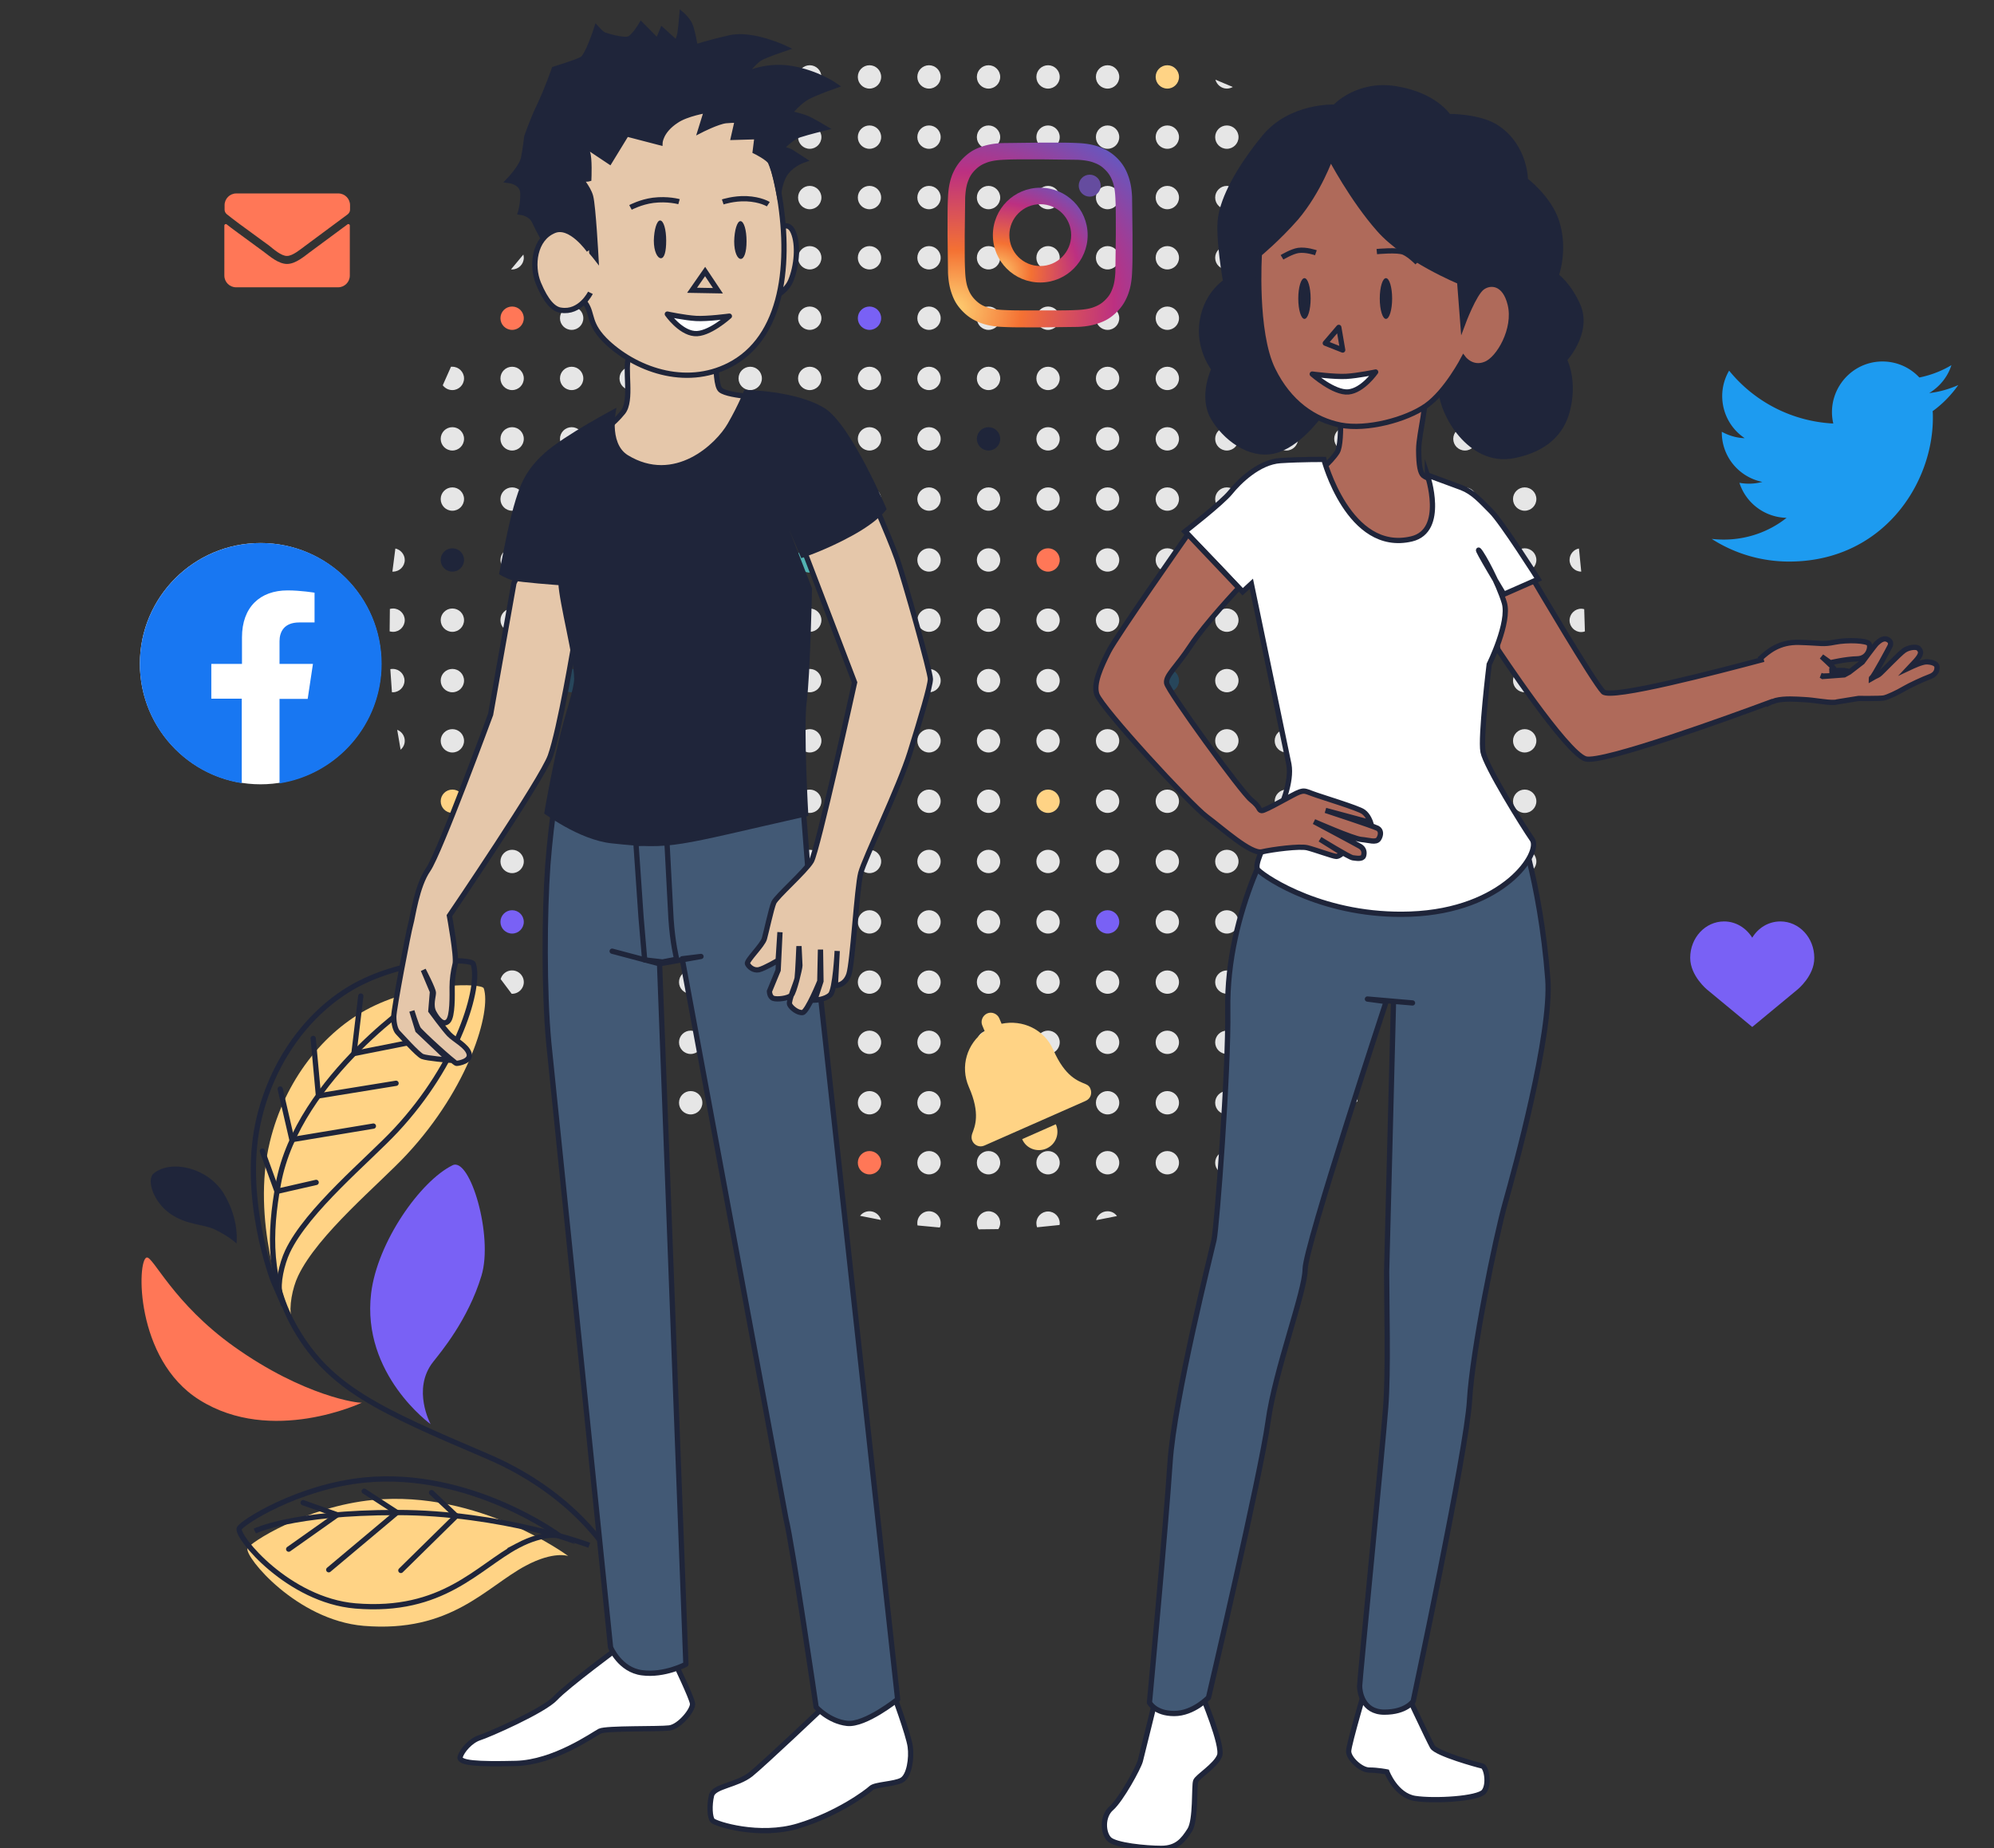 <svg xmlns="http://www.w3.org/2000/svg" viewBox="0 0 871 807.4" xmlns:v="https://vecta.io/nano"><rect x="0" y="0" width="871" height="807.4" fill="#333333" stroke="none"/><style><![CDATA[.a{fill:#e6e6e6}.b{stroke:#1f253a}.c{stroke-width:2.3}.d{stroke-miterlimit:10}.e{fill:#ff7757}.f{fill:#1f253a}.g{stroke-linejoin:round}.h{fill:#ffd385}.i{fill:none}.j{fill:#fff}.k{fill:#7961f5}.l{fill:#52b2b2}.m{fill:#af6a5a}.n{fill:#e5c7aa}.o{stroke-linecap:round}]]></style><g fill-rule="evenodd"><g class="a"><path d="M332.8 34.2c-.3 2.6-2.5 4.6-5.1 4.6-1.2 0-2.3-.4-3.1-1.1l8.2-3.5z"/><circle cx="353.7" cy="33.6" r="5.1"/><circle cx="379.8" cy="33.6" r="5.1"/><circle cx="405.8" cy="33.6" r="5.1"/><circle cx="301.7" cy="59.9" r="5.1"/><circle cx="327.7" cy="59.9" r="5.1"/><circle cx="353.7" cy="59.9" r="5.1"/><circle cx="379.8" cy="59.9" r="5.1"/><circle cx="405.8" cy="59.9" r="5.1"/><circle cx="275.7" cy="86.3" r="5.1"/><circle cx="301.7" cy="86.3" r="5.1"/><circle cx="327.7" cy="86.3" r="5.1"/><circle cx="353.7" cy="86.3" r="5.1"/><circle cx="379.8" cy="86.3" r="5.1"/><circle cx="405.8" cy="86.3" r="5.1"/><path d="M228.6 111.2c.1.4.2.9.2 1.4 0 2.8-2.3 5.1-5.1 5.1h-.5l5.4-6.5z"/><circle cx="249.7" cy="112.6" r="5.1"/><circle cx="275.7" cy="112.6" r="5.1"/><circle cx="301.7" cy="112.6" r="5.1"/><circle cx="327.7" cy="112.6" r="5.1"/><circle cx="353.7" cy="112.6" r="5.1"/><circle cx="379.8" cy="112.6" r="5.1"/><circle cx="405.8" cy="112.6" r="5.1"/></g><circle cx="223.7" cy="139" r="5.1" class="e"/><g class="a"><circle cx="249.7" cy="139" r="5.1"/><circle cx="275.7" cy="139" r="5.1"/><circle cx="301.7" cy="139" r="5.1"/><circle cx="327.7" cy="139" r="5.1"/><circle cx="353.7" cy="139" r="5.1"/></g><circle cx="379.8" cy="139" r="5.1" class="k"/><g class="a"><circle cx="405.8" cy="139" r="5.1"/><path d="M197 160.2h.6c2.8 0 5.1 2.3 5.1 5.1s-2.3 5.1-5.1 5.1c-1.7 0-3.2-.8-4.2-2.1l3.6-8.1z"/><circle cx="223.7" cy="165.3" r="5.1"/><circle cx="249.7" cy="165.3" r="5.1"/><circle cx="275.7" cy="165.3" r="5.1"/><circle cx="301.7" cy="165.3" r="5.1"/><circle cx="327.7" cy="165.3" r="5.1"/><circle cx="353.7" cy="165.3" r="5.1"/><circle cx="379.8" cy="165.3" r="5.1"/><circle cx="405.8" cy="165.3" r="5.1"/><circle cx="197.6" cy="191.7" r="5.1"/><circle cx="223.7" cy="191.7" r="5.1"/><circle cx="249.7" cy="191.7" r="5.1"/><circle cx="275.7" cy="191.7" r="5.1"/><circle cx="301.7" cy="191.7" r="5.1"/><circle cx="327.7" cy="191.7" r="5.1"/><circle cx="353.7" cy="191.7" r="5.1"/><circle cx="379.8" cy="191.7" r="5.1"/><circle cx="405.8" cy="191.7" r="5.1"/><circle cx="197.6" cy="218" r="5.1"/><circle cx="223.7" cy="218" r="5.1"/><circle cx="249.7" cy="218" r="5.1"/><circle cx="275.7" cy="218" r="5.1"/><circle cx="301.7" cy="218" r="5.1"/><circle cx="327.7" cy="218" r="5.1"/><circle cx="353.7" cy="218" r="5.1"/><circle cx="379.8" cy="218" r="5.1"/><circle cx="405.8" cy="218" r="5.1"/><circle cx="431.8" cy="33.6" r="5.1"/><circle cx="457.8" cy="33.6" r="5.1"/><circle cx="483.8" cy="33.6" r="5.1"/></g><circle cx="509.9" cy="33.6" r="5.1" class="h"/><g class="a"><path d="M538.5 38c-.8.4-1.6.7-2.6.7-2.4 0-4.4-1.7-5-3.9l7.6 3.2z"/><circle cx="431.8" cy="59.9" r="5.1"/><circle cx="457.8" cy="59.9" r="5.1"/><circle cx="483.8" cy="59.9" r="5.1"/><circle cx="509.9" cy="59.9" r="5.1"/><circle cx="535.9" cy="59.9" r="5.1"/><circle cx="561.9" cy="59.9" r="5.1"/><circle cx="431.8" cy="86.3" r="5.1"/><circle cx="457.8" cy="86.3" r="5.1"/><circle cx="483.8" cy="86.3" r="5.1"/><circle cx="509.9" cy="86.3" r="5.1"/><circle cx="535.9" cy="86.3" r="5.1"/><circle cx="561.9" cy="86.3" r="5.1"/><circle cx="587.9" cy="86.3" r="5.1"/><path d="M615.4 91.2c-.5.1-1 .2-1.5.2-2.8 0-5.1-2.3-5.1-5.1 0-.5.1-.9.2-1.3l6.4 6.2z"/><circle cx="431.8" cy="112.6" r="5.1"/><circle cx="457.8" cy="112.6" r="5.1"/><circle cx="483.8" cy="112.6" r="5.1"/><circle cx="509.9" cy="112.6" r="5.1"/><circle cx="535.9" cy="112.6" r="5.1"/><circle cx="561.9" cy="112.6" r="5.1"/><circle cx="587.9" cy="112.6" r="5.1"/><circle cx="613.9" cy="112.6" r="5.1"/><circle cx="431.8" cy="139" r="5.1"/><circle cx="457.8" cy="139" r="5.1"/><circle cx="483.8" cy="139" r="5.1"/><circle cx="509.9" cy="139" r="5.1"/><circle cx="535.9" cy="139" r="5.1"/><circle cx="561.9" cy="139" r="5.1"/><circle cx="587.9" cy="139" r="5.1"/><circle cx="613.9" cy="139" r="5.1"/><circle cx="639.9" cy="139" r="5.1"/><circle cx="431.8" cy="165.3" r="5.1"/><circle cx="457.8" cy="165.3" r="5.1"/><circle cx="483.8" cy="165.3" r="5.1"/><circle cx="509.9" cy="165.3" r="5.1"/><circle cx="535.9" cy="165.3" r="5.1"/><circle cx="561.9" cy="165.3" r="5.1"/><circle cx="587.9" cy="165.3" r="5.1"/><circle cx="613.9" cy="165.3" r="5.1"/><circle cx="639.9" cy="165.3" r="5.1"/><circle cx="666" cy="165.3" r="5.1"/></g><circle cx="431.8" cy="191.7" r="5.1" class="f"/><g class="a"><circle cx="457.8" cy="191.7" r="5.1"/><circle cx="483.8" cy="191.7" r="5.1"/><circle cx="509.9" cy="191.7" r="5.1"/><circle cx="535.9" cy="191.7" r="5.1"/><circle cx="561.9" cy="191.7" r="5.1"/><circle cx="587.9" cy="191.7" r="5.1"/><circle cx="613.9" cy="191.7" r="5.1"/><circle cx="639.9" cy="191.7" r="5.1"/><circle cx="666" cy="191.7" r="5.1"/><circle cx="431.8" cy="218" r="5.1"/><circle cx="457.8" cy="218" r="5.1"/><circle cx="483.8" cy="218" r="5.1"/><circle cx="509.9" cy="218" r="5.1"/><circle cx="535.9" cy="218" r="5.1"/><circle cx="561.9" cy="218" r="5.1"/><circle cx="587.9" cy="218" r="5.1"/><circle cx="613.9" cy="218" r="5.1"/><circle cx="639.9" cy="218" r="5.1"/><circle cx="666" cy="218" r="5.1"/><path d="M172.7 239.6c2.3.5 4.1 2.6 4.1 5 0 2.8-2.3 5.1-5.1 5.1h-.3l1.3-10.1z"/></g><circle cx="197.6" cy="244.6" r="5.1" class="f"/><g class="a"><circle cx="223.7" cy="244.6" r="5.1"/><circle cx="249.7" cy="244.6" r="5.1"/><circle cx="275.7" cy="244.6" r="5.1"/><circle cx="301.7" cy="244.6" r="5.1"/><circle cx="327.7" cy="244.6" r="5.1"/><circle cx="353.7" cy="244.6" r="5.1"/></g><circle cx="379.8" cy="244.6" r="5.1" class="e"/><g class="a"><circle cx="405.8" cy="244.6" r="5.1"/><path d="M170.3 266c.4-.1.9-.2 1.4-.2 2.8 0 5.1 2.3 5.1 5.1s-2.3 5.1-5.1 5.1c-.5 0-1-.1-1.5-.2l.1-9.8z"/><circle cx="197.6" cy="270.9" r="5.1"/><circle cx="223.7" cy="270.9" r="5.1"/></g><circle cx="249.7" cy="270.9" r="5.1" class="e"/><g class="a"><circle cx="275.7" cy="270.9" r="5.1"/><circle cx="301.7" cy="270.9" r="5.1"/><circle cx="327.7" cy="270.9" r="5.1"/><circle cx="353.7" cy="270.9" r="5.1"/><circle cx="379.8" cy="270.9" r="5.1"/><circle cx="405.8" cy="270.9" r="5.1"/><path d="M170.5 292.3c.4-.1.7-.1 1.1-.1 2.8 0 5.1 2.3 5.1 5.1s-2.3 5.1-5.1 5.1h-.4l-.7-10.1z"/><circle cx="197.6" cy="297.3" r="5.1"/><circle cx="223.7" cy="297.3" r="5.1"/></g><circle cx="249.7" cy="297.3" r="5.1" fill="#27465b"/><g class="a"><circle cx="275.7" cy="297.3" r="5.1"/><circle cx="301.7" cy="297.3" r="5.1"/><circle cx="327.7" cy="297.3" r="5.1"/><circle cx="353.7" cy="297.3" r="5.1"/><circle cx="379.8" cy="297.3" r="5.1"/><circle cx="405.8" cy="297.3" r="5.1"/><path d="M173.5 318.8c1.9.7 3.3 2.6 3.3 4.8 0 1.6-.7 2.9-1.8 3.9l-1.5-8.7z"/><circle cx="197.6" cy="323.6" r="5.1"/><circle cx="223.7" cy="323.6" r="5.1"/><circle cx="249.7" cy="323.6" r="5.1"/><circle cx="275.7" cy="323.6" r="5.1"/><circle cx="301.7" cy="323.6" r="5.1"/><circle cx="327.7" cy="323.6" r="5.1"/><circle cx="353.7" cy="323.6" r="5.1"/><circle cx="379.8" cy="323.6" r="5.1"/><circle cx="405.8" cy="323.6" r="5.1"/></g><circle cx="197.6" cy="350" r="5.1" class="h"/><g class="a"><circle cx="223.7" cy="350" r="5.1"/><circle cx="249.7" cy="350" r="5.1"/><circle cx="275.7" cy="350" r="5.1"/><circle cx="301.7" cy="350" r="5.1"/><circle cx="327.7" cy="350" r="5.1"/><circle cx="353.7" cy="350" r="5.1"/><circle cx="379.8" cy="350" r="5.1"/><circle cx="405.8" cy="350" r="5.1"/><circle cx="197.6" cy="376.3" r="5.1"/><circle cx="223.7" cy="376.3" r="5.1"/><circle cx="249.7" cy="376.3" r="5.1"/><circle cx="275.7" cy="376.3" r="5.1"/><circle cx="301.7" cy="376.3" r="5.1"/><circle cx="327.7" cy="376.3" r="5.1"/><circle cx="353.7" cy="376.3" r="5.1"/><circle cx="379.8" cy="376.3" r="5.1"/><circle cx="405.8" cy="376.3" r="5.1"/></g><circle cx="223.7" cy="402.7" r="5.1" class="k"/><g class="a"><circle cx="249.7" cy="402.7" r="5.1"/><circle cx="275.7" cy="402.7" r="5.1"/><circle cx="301.7" cy="402.7" r="5.1"/><circle cx="327.7" cy="402.7" r="5.1"/><circle cx="353.7" cy="402.7" r="5.1"/><circle cx="379.8" cy="402.7" r="5.1"/><circle cx="405.8" cy="402.7" r="5.1"/><path d="M218.7 427.7a5.16 5.16 0 0 1 5-3.8c2.8 0 5.1 2.3 5.1 5.1s-2.3 5.1-5.1 5.1h-.2l-4.8-6.4z"/><circle cx="249.7" cy="429" r="5.1"/><circle cx="275.7" cy="429" r="5.1"/><circle cx="301.7" cy="429" r="5.1"/><circle cx="327.7" cy="429" r="5.1"/><circle cx="353.7" cy="429" r="5.1"/><circle cx="379.8" cy="429" r="5.1"/><circle cx="405.8" cy="429" r="5.1"/><circle cx="249.7" cy="455.3" r="5.1"/><circle cx="275.7" cy="455.3" r="5.1"/><circle cx="301.7" cy="455.3" r="5.1"/><circle cx="327.7" cy="455.3" r="5.1"/><circle cx="353.7" cy="455.3" r="5.1"/><circle cx="379.8" cy="455.3" r="5.1"/><circle cx="405.8" cy="455.3" r="5.1"/><path d="M270.6 481.7c0-2.8 2.3-5.1 5.1-5.1s5.1 2.3 5.1 5.1c0 2.4-1.7 4.4-3.9 5l-6.3-5z"/><circle cx="301.7" cy="481.7" r="5.1"/><circle cx="327.7" cy="481.7" r="5.1"/><circle cx="353.7" cy="481.7" r="5.1"/><circle cx="379.8" cy="481.7" r="5.1"/><circle cx="405.8" cy="481.7" r="5.1"/></g><circle cx="353.6" cy="244.5" r="5.6" class="l"/><circle cx="431.8" cy="244.6" r="5.1" class="a"/><circle cx="457.8" cy="244.6" r="5.1" class="e"/><g class="a"><circle cx="483.8" cy="244.6" r="5.1"/><circle cx="509.9" cy="244.6" r="5.1"/><circle cx="535.9" cy="244.6" r="5.1"/><circle cx="561.9" cy="244.6" r="5.1"/><circle cx="587.9" cy="244.6" r="5.1"/><circle cx="613.9" cy="244.6" r="5.1"/></g><circle cx="639.9" cy="244.6" r="5.1" class="e"/><g class="a"><circle cx="666" cy="244.6" r="5.1"/><circle cx="431.8" cy="270.9" r="5.1"/><circle cx="457.8" cy="270.9" r="5.1"/><circle cx="483.8" cy="270.9" r="5.1"/></g><circle cx="509.9" cy="270.9" r="5.1" class="e"/><g class="a"><circle cx="535.9" cy="270.9" r="5.1"/><circle cx="561.9" cy="270.9" r="5.1"/><circle cx="587.9" cy="270.9" r="5.1"/><circle cx="613.9" cy="270.9" r="5.1"/><circle cx="639.9" cy="270.9" r="5.1"/><circle cx="666" cy="270.9" r="5.1"/><circle cx="431.8" cy="297.3" r="5.1"/><circle cx="457.8" cy="297.3" r="5.1"/><circle cx="483.8" cy="297.3" r="5.1"/></g><circle cx="509.9" cy="297.3" r="5.1" fill="#27465b"/><g class="a"><circle cx="535.9" cy="297.3" r="5.1"/><circle cx="561.9" cy="297.3" r="5.1"/><circle cx="587.9" cy="297.3" r="5.1"/><circle cx="613.9" cy="297.3" r="5.1"/><circle cx="639.9" cy="297.3" r="5.1"/><circle cx="666" cy="297.3" r="5.1"/><circle cx="431.8" cy="323.6" r="5.1"/><circle cx="457.8" cy="323.6" r="5.1"/><circle cx="483.8" cy="323.6" r="5.1"/><circle cx="509.9" cy="323.6" r="5.1"/><circle cx="535.9" cy="323.6" r="5.1"/><circle cx="561.9" cy="323.6" r="5.1"/><circle cx="587.9" cy="323.6" r="5.1"/><circle cx="613.9" cy="323.6" r="5.1"/><circle cx="639.9" cy="323.6" r="5.1"/><circle cx="666" cy="323.6" r="5.1"/><path d="M690.7 249.7c-2.8 0-5.1-2.3-5.1-5.1 0-2.5 1.8-4.6 4.1-5l1 10.1zm1.6 26.1c-.5.2-1 .3-1.6.3-2.8 0-5.1-2.3-5.1-5.1s2.3-5.1 5.1-5.1c.5 0 .9.1 1.3.2l.3 9.7zm-1.6 26.6c-2.8 0-5.1-2.3-5.1-5.1s2.3-5.1 5.1-5.1c.3 0 .7 0 1 .1l-1 10.1zm-3.5 25c-1-.9-1.7-2.3-1.7-3.8 0-2.1 1.3-4 3.1-4.7l-1.4 8.5z"/><circle cx="431.8" cy="350" r="5.1"/></g><circle cx="457.8" cy="350" r="5.1" class="h"/><g class="a"><circle cx="483.8" cy="350" r="5.1"/><circle cx="509.9" cy="350" r="5.1"/><circle cx="535.9" cy="350" r="5.1"/><circle cx="561.9" cy="350" r="5.1"/><circle cx="587.9" cy="350" r="5.1"/><circle cx="613.9" cy="350" r="5.1"/><circle cx="639.9" cy="350" r="5.1"/><circle cx="666" cy="350" r="5.1"/><circle cx="431.8" cy="376.3" r="5.1"/><circle cx="457.8" cy="376.3" r="5.1"/><circle cx="483.8" cy="376.3" r="5.1"/><circle cx="509.9" cy="376.3" r="5.1"/><circle cx="535.9" cy="376.3" r="5.1"/><circle cx="561.9" cy="376.3" r="5.1"/><circle cx="587.9" cy="376.3" r="5.1"/><circle cx="613.9" cy="376.3" r="5.1"/><circle cx="639.9" cy="376.3" r="5.1"/><circle cx="666" cy="376.3" r="5.1"/><circle cx="431.8" cy="402.7" r="5.1"/><circle cx="457.8" cy="402.7" r="5.1"/></g><circle cx="483.8" cy="402.7" r="5.1" class="k"/><g class="a"><circle cx="509.9" cy="402.7" r="5.1"/><circle cx="535.9" cy="402.7" r="5.1"/><circle cx="561.9" cy="402.7" r="5.1"/><circle cx="587.9" cy="402.7" r="5.1"/><circle cx="613.9" cy="402.7" r="5.1"/><circle cx="639.9" cy="402.7" r="5.1"/><circle cx="431.8" cy="429" r="5.1"/><circle cx="457.8" cy="429" r="5.1"/><circle cx="483.8" cy="429" r="5.1"/><circle cx="509.9" cy="429" r="5.1"/><circle cx="535.9" cy="429" r="5.1"/><circle cx="561.9" cy="429" r="5.1"/><circle cx="587.9" cy="429" r="5.1"/><circle cx="613.9" cy="429" r="5.1"/><path d="M638.9 434c-2.4-.5-4.1-2.5-4.1-5 0-2.8 2.3-5.1 5.1-5.1 2 0 3.6 1.1 4.5 2.7l-5.5 7.4z"/><circle cx="431.8" cy="455.3" r="5.1"/><circle cx="457.8" cy="455.3" r="5.1"/><circle cx="483.8" cy="455.3" r="5.1"/><circle cx="509.9" cy="455.3" r="5.1"/><circle cx="535.9" cy="455.3" r="5.1"/><circle cx="561.9" cy="455.3" r="5.1"/><circle cx="587.9" cy="455.3" r="5.1"/><circle cx="613.9" cy="455.3" r="5.1"/><circle cx="431.8" cy="481.7" r="5.1"/><circle cx="457.8" cy="481.7" r="5.1"/><circle cx="483.8" cy="481.7" r="5.1"/><circle cx="509.9" cy="481.7" r="5.1"/><circle cx="535.9" cy="481.7" r="5.1"/><circle cx="561.9" cy="481.7" r="5.1"/><path d="M585.8 486.4c-1.8-.8-3-2.6-3-4.7 0-2.8 2.3-5.1 5.1-5.1 2.6 0 4.7 1.9 5.1 4.4l-7.2 5.4z"/></g><circle cx="613.8" cy="244.5" r="5.6" class="l"/><g class="a"><circle cx="327.7" cy="507.9" r="5.1"/><circle cx="353.7" cy="507.9" r="5.1"/></g><circle cx="379.8" cy="507.9" r="5.1" class="e"/><g class="a"><circle cx="405.8" cy="507.9" r="5.1"/><path d="M375.7 531.1c.9-1.2 2.4-2 4.1-2a5.16 5.16 0 0 1 5 3.8l-9.1-1.8zm25.1 4.2c-.1-.3-.1-.7-.1-1.1 0-2.8 2.3-5.1 5.1-5.1s5.1 2.3 5.1 5.1c0 .7-.1 1.4-.4 2l-9.7-.9z"/></g><circle cx="353.6" cy="507.8" r="5.6" class="l"/><g class="a"><circle cx="431.8" cy="507.9" r="5.1"/><circle cx="457.8" cy="507.9" r="5.1"/><circle cx="483.8" cy="507.9" r="5.1"/><circle cx="509.9" cy="507.9" r="5.1"/><circle cx="535.9" cy="507.9" r="5.1"/><path d="M427.5 537c-.5-.8-.8-1.8-.8-2.8 0-2.8 2.3-5.1 5.1-5.1s5.1 2.3 5.1 5.1c0 1-.3 1.9-.8 2.7l-8.6.1zm25.5-.9c-.2-.6-.3-1.2-.3-1.8 0-2.8 2.3-5.1 5.1-5.1s5.1 2.3 5.1 5.1c0 .3 0 .6-.1.8l-9.8 1zm25.8-3.1c.5-2.3 2.6-3.9 5-3.9 1.7 0 3.2.8 4.1 2.1l-9.1 1.8z"/></g></g><path d="M158.1 612.7c-1.2.4-25.3-2.7-55.9-24.5-26.5-18.9-35.3-39.4-38.1-38.9-4.3.8-5.3 44.5 23 62.2 31.6 19.9 71 1.2 71 1.2z" class="e"/><path d="M229.7 683.9c-17.6 9.4-32.6 29.5-70.9 26.3-29.2-2.5-51.9-30.1-50.7-33.8.7-2.3 25.4-18.3 54.8-21.2 46.3-4.5 85.3 24.5 85.3 24.5s-6.3-2.3-18.5 4.2z" class="h"/><path d="M226.1 675.2c-17.6 9.4-32.6 29.5-70.9 26.3-29.2-2.5-51.9-30.1-50.7-33.8.7-2.3 25.4-18.3 54.8-21.2 46.3-4.5 85.3 24.5 85.3 24.5s-6.3-2.2-18.5 4.2z" class="b c d i"/><path d="M189.2 594.9c3.2-4.1 15.2-18.2 21.1-37.6 5.3-17.4-5-52-12.6-48.3-14.1 6.9-32.9 33.6-35.6 56-4.2 35.4 26 57.1 26 57.1s-8.3-15.3 1.1-27.2z" class="k"/><path d="M74.4 530.2c-7.5-5.2-10.5-14.9-7.3-17.6 7.7-6.3 23.7-2.5 30.6 8.7 7.1 11.7 5.6 21.9 5.6 21.9s-2.9-3-9.8-6.3c-4.6-2.1-12.3-1.9-19.1-6.7z" class="f"/><path d="M128.6 579.5s-.4-.6-1.3-4c-1.2-4.4.4-12.9 2.9-18.1 8.6-18.2 35.4-40.1 47.4-53 27.4-29.4 37.1-62.8 33.7-72.7-.8-2.2-26.8-3-49.6 8.5-20.4 10.4-37.3 31.8-43.8 58.5-8.4 34.3 6.1 71.6 6.1 71.6l4.6 9.2z" class="h"/><g class="b c d i"><path d="M124 570.2s-.8-1.6-1.7-5c-1.2-4.4.8-13.2 3.3-18.5 8.6-18.2 35.4-40.1 47.4-53 27.4-29.4 37.1-62.8 33.7-72.7-.8-2.2-26.8-3-49.6 8.5-20.4 10.4-37.3 31.8-43.8 58.5-8.4 34.3 6.1 71.6 6.1 71.6l4.6 10.6z"/><path d="M270.7 685.9c-4.9-9.2-20.9-34.1-58.4-50-46.7-19.9-68.1-29.6-83-55.2-12.2-20.9-11.7-41.9-7.7-63.7 8.6-46.7 63.3-82.4 63.3-82.4" class="o"/><path d="M111.3 668.8s16.1-8.1 62-8.1 84.1 14.3 84.1 14.3"/><path d="M157.6 435.1l-3 25.1 31.3-6.2m-49.1-.4l2.3 25.1 33.9-5.5m-50.6 2.5l5.1 22.1 35.6-5.9m-48.5 10.9l6.4 17.6 17.1-3.9m-5.7 139.9l14.9 5.3-21.2 15m33-25.3l14.3 9.3-29.8 25m44.9-33.7l10.8 10.2-24.2 23.8" class="o"/></g><path d="M524.9 739.8c0 .6 9.6 22.8 7.8 27.2s-9.6 9-10.4 11 .2 17-2.6 21.4-5.6 8-12.4 8-20.1-1.3-22.8-4-3.2-10 1-13.6c4.2-3.7 11.8-17.6 12.6-20.6s7.2-29.2 7.2-29.2l19.6-.2zm72.4-6c-.2 1.7-8.2 28-8.2 31.2s5.4 8.2 9 8.2c3.7 0 7.7.8 7.7.8s3.9 10.3 12.3 11.6 27.6.2 30.1-3 1.1-10.8-.8-11.2-20-5.4-21.7-8.4-12.9-26.9-12.9-26.9l-15.5-2.3z" class="j b c d"/><path d="M559.1 359.8s-23.6 37.1-22.8 81.6c.4 26.4-4.8 94.8-6 100.2s-17.4 69.6-19.2 97.2-9 104.9-9 104.9 2.4 4.8 10.8 4.8 15-7 15-7 22.9-97.8 26-120.5 16.2-56.9 16.2-66.6 35.4-116.9 35.4-116.9l-8.2-1.1 19.7 1.7-8.3-.7-3 118c0 16.2.8 43-.4 59.2s-11.4 119.5-11.4 121.9 1.2 11.4 10.8 11.4 12.6-4.8 12.6-4.8 23.4-109.7 24.6-131.3 11.4-71.4 15.6-86.3 20.4-73.9 18.6-97.8c-3.3-43.5-13.9-71.7-13.9-71.7l-103.1 3.8z" fill="#425975" class="b c d g"/><path d="M584.9 169.4s2 23.7-.8 28.1-9 9.3-9 9.3-.2 24.6 15.1 29.7 32.9 6 40.2-.4.7-24 .7-24-8.2-3.3-9.4-4.4-2-4-2-11.3 4.6-22.3 1.7-24.8c-2.8-2.5-12.9-8.8-22.5-8.2-9.6.7-14 6-14 6zm85.4 84.7s25.7 43.7 30 48.1c3.4 3.4 50.5-9 69-13.9l-.2-.8c3-2.7 7.9-7.2 16.9-6.9 10.1.3 10 1 15.5-.1 5.6-1.1 14-.7 14.9.7s-.2 6.5-5.2 6.6-11.7 1.7-11.7 1.7l-3.8-2.7s4.7 4.3 5.1 4.9.7 1.1.7 1.1l-2.4.2c1.2 0 5.2-.2 6.4-.1l2.2.4-2.2 1.5-5.1.3c-1.7.2-4.3.2-4.3.2l-.8-.3c.5.2.9.5.9.5l9.4-.7 2.2-1.2 5.7-4.4s5.5-7.5 6.3-8.2 2.7-2.6 4.6-1.7c1.5.7 1.7 1.7 1.2 2.9-.6 1.2-7 13.2-8 13.9-.1.1-.2.1-.2.2.3-.2 2.8-1.2 3.4-1.7.7-.4 8.8-9 11-10.5s5.6-1.7 6.3-.8c.7.8 1.7 1.8-.6 4.6-.7.9-2.1 2.3-3.5 3.8h0c1.7-.8 5.3-2.5 7.4-2.6 2 0 4.6.6 4.7 2.2.1 1.5-.4 3.3-3.2 4.3-2.7 1-8.6 3.7-11.3 5.3s-7.1 3.7-8.8 4-11 .2-11 .2h0l-9.3 1.5c-.5.2-.9.2-1.3.2-3.2.2-8.6-1-13.1-1.2-3.6-.2-8.6-.6-12.5.4-.6.2-1.2.5-2.1.7l-.6.3v-.1c-15.9 5.9-73 26.7-80.3 24.6-8.5-2.6-38.3-47.8-38.3-47.8l-6-32.3 22 2.7z" class="m b c d"/><path d="M623.5 207.5s8.2 24.3-6.9 27.9c-27.5 6.5-38.3-34.7-38.3-34.7s-9.5-.1-19 .5-18.2 9.3-21.9 13.9-19.8 17.1-19.8 17.1l9.5 9.8c3 3 15.7 16.5 15.7 16.5l3.8-3.5 16.4 78.9c2.7 15.1-17.2 42.3-13.5 46.1 3.7 3.7 29.5 20.7 66.6 19.3 40.9-1.5 57.2-26.9 53.2-32.6s-20.3-32-21.5-38.3 2.7-38.2 2.7-38.2 9.1-18.3 6.6-26.9c-2.6-8.5-9.3-21-11.1-22.9-1.8-1.8 10.9 19.2 10.9 19.2l15-6.6s-15.9-25.1-20.6-29.7c-4.7-4.7-7.8-8.3-12.9-10.3l-14.9-5.5z" class="b c d j"/><path d="M518.9 233.4s-31.4 44.7-34.7 51.3-6.7 13.9-5.1 18.6c2.1 6.1 40.9 48.2 47.9 53.4s19.4 16.5 24.2 15.4 16.5-2.6 19.8-1.8 11.4 3.8 12.7 3.8c1.2 0 2.7-1.4 2.7-1.4l-9.8-6.1s12.8 7.9 14.3 8.1c1.6.2 4.2.7 4.7-.8s.2-3.2-1.5-4.2-20.1-10.8-20.1-10.8 17.1 7.5 20.6 7.8 6.4 1.5 7.6-.2c1.1-1.7 1.2-3.8-.5-4.7S579 354 579 354l19.7 5.3s-1-3.2-3.2-4.7c-2.1-1.6-18.8-6.6-22.2-7.9s-3.7-1.4-5.8-.7c-2.2.7-14.9 8.3-16.4 8.1s-.4-1.4-4.6-4.7-36.4-47.6-36.9-51c-.5-3.3 4.2-6.8 10.5-16.4s21-25.2 21-25.2l-22.2-23.4z" class="b c d m"/><path d="M575.8 182.1s-9 12.5-19.4 14.9c-10.8 2.4-21.4-6-26.4-14.5-5.5-9.4.3-21.3.3-21.3s-6.2-7.8-5.4-18.5c1-13.8 10.5-19.6 10.5-19.6s-3.5-19.6-2.2-28.1 7.4-20.7 19-34.9 30.9-13.3 30.9-13.3 9.8-10.8 26.7-8c17.2 2.8 22.9 12.1 22.9 12.1s13.6-.2 21.2 4.9c12.5 8.4 12.4 22.9 12.4 22.9S676.7 86.5 680 97c3.9 12.4-.3 23.4-.3 23.4s5.4 3.8 9.5 13c5.2 11.9-5.9 23.7-5.9 23.7s4.4 8.2 1.7 20.6c-1.3 6.2-5.2 17.6-23.8 21.3-19.2 3.8-31.3-18.7-31.6-28.1" class="b c d f g"/><path d="M566.1 95.2c10-11.8 15.1-26.4 15.1-26.4s9.5 18.2 21.3 31.5c11.6 13.1 35.1 22.7 35.1 22.7l1.4 18.2s4.8-12.9 8.4-15.6 10-2.3 12.3 7.4c2.6 10.7-5 23.9-10.8 26.1-5.9 2.4-9.6-2.5-9.6-2.5s-7.5 14.4-16.3 20.6-26 10.7-37.4 8.5c-11.5-2.3-22.5-9.7-29.6-24.2-8.1-16.4-5.9-50.6-5.9-50.6s8.2-6.8 16-15.7z" class="b c d m"/><g class="f"><ellipse cx="605.4" cy="130.4" rx="2.7" ry="8.9"/><ellipse cx="569.8" cy="130.4" rx="2.7" ry="8.9"/></g><g class="b c d g"><path d="M586.5 152.9l-7.6-3 5.9-6.9z" class="i"/><path d="M589 171.2c6.3-.6 11.9-8.7 11.9-8.7s-7.7 1.6-12.8 1.9-14.9-1-14.9-1 9.5 8.4 15.8 7.8z" class="j"/><path d="M574.8 110.4s-4.3-1.5-7.7-1c-2.8.4-7.1 3-7.1 3m59.1 2.3s-3.2-3.3-5.9-4.5-11.8-.3-11.8-.3" class="i"/></g><path d="M457.1 501.7c4.1-1.8 5.9-6.5 4.1-10.6l-14.7 6.5c1.7 4.1 6.5 5.9 10.6 4.1zm17.2-28.1c-3.3-1.4-9-3.1-14.2-15-4-9-13.4-13.3-22.6-11.4l-1-2.4c-.9-2-3.3-3-5.3-2.1s-3 3.3-2.1 5.3l1 2.4c-7.7 5.5-10.8 15.4-6.9 24.4 5.2 11.8 2.6 17.3 1.4 20.6-.3 1.1-.3 2 .1 2.9.8 1.9 3.1 3.1 5.3 2.1l44.2-19.5c2.3-1 2.9-3.4 2.1-5.3-.3-.9-1-1.6-2-2z" class="h"/><g class="b c d"><path d="M390 739.1s7 19 7.6 23.9c.7 4.9-.4 12.8-3.7 14.6s-11.6 1.8-13.4 3.5-14.6 11.3-31.8 16.5c-17.1 5.2-36-.9-37.4-2.3-1.3-1.3-1.5-6.9-.5-11s11.2-4.5 17.2-9.3c5.9-4.8 30.9-28.5 30.9-28.5l31.1-7.4zm-118.7-20.2s-23.6 17.4-28.7 22.9-29.3 16.1-33.2 17.3c-3.9 1.3-7.6 5.6-8.4 8.3-.8 2.8 7.6 3.3 24.3 2.9s33.8-12.6 36.7-14.1c2.9-1.4 25.8-.8 30.4-1.4 4.5-.6 10.5-8 10.1-10.7s-7.4-17.1-8-18.6l-23.2-6.6z" class="g j"/><path d="M276.1 348.1c-12.6.7-31.9-9.9-31.9-9.9s-3.3 18.6-4.9 39.6c-1.5 21.1-1.7 55.1.4 77.7l27 264.1s4.1 9.9 13.8 11.1c9.7 1.3 19.1-3.7 19.1-3.7l-11.5-306-20.7-5.5 20.7 5.5 18.1-3.2-8.2 1 45.3 244.5c2.9 11.8 13.2 82.4 13.2 82.4s5.6 6.2 13.5 7.1 22.1-10.5 22.1-10.5l-37.8-344.6-4.7-60.7s-60.9 10.4-73.5 11.1z" fill="#425975" class="g"/><path d="M291.3 367.2l1.8 34.1c.7 10.8 2.5 17.7 2.5 17.7l-6.2 1.2-7.8-.9-1.6-18.8-2.2-32 13.5-1.3z" class="g i"/><path d="M349.4 234.2l27.4-26s11.7 26.2 15.1 36 14.5 49.4 14.5 52.4-4.2 17-8.9 32.1-19.8 46.2-21.5 52.6-3.5 39.2-5.2 44.3-5.9 4.9-5.9 4.9l.8-15.1s-.8 16.9-3 19.1-6.8 2.4-6.8 2.4l2.7-8.3-.2-13.8-.3 13.8s-5.4 13.3-7.5 13.7c-2.1.3-5.1-2.1-5.7-3.6s2.9-9.3 3.3-11.4c.3-2.1.8-14 .8-14l.4 8.5c0 1.2-2.5 11.8-3.8 13-1.3 1.3-6.1 1.9-7.8 1.3s-1.7-3.1-1.7-3.1l3.8-9.2.8-16.6-.8 12.3s-5.9 3.5-8.4 4.1c-2.4.5-4.4-1.3-5-2.6s6.6-8.1 7.4-11c.8-2.8 3-13.1 4.1-15.7s13.7-13.6 16.4-18.1 18.9-78.1 18.9-78.1l-21.5-56.2-2.4-7.7zm-122.8 16.3l23.6 4.3s2.8 13.2 1.6 20.3-7.2 43.2-11.4 55.1c-3.5 10-44.1 69.8-44.1 69.8s3.3 17.9 2.5 21.1-1.3 6.8-1.3 10.1.3 12.8-1.8 14.9-4.6-.9-6.2-3.9-.2-6.9-.2-8.5-4.4-10-4.4-10l4 9.5-.7 8.4s5.7 7.8 8 10.2 7.7 5 8.7 8.4c1 3.3-4.5 4.3-5.5 4.3-.9 0-15.7-13.5-16.7-15.1-.9-1.6-2.8-7.8-2.8-7.8l2.6 8.5 13.7 13s-9.7-.8-11.7-1.6-9.7-9.5-10.7-10.5-1.8-3.6-1.8-6.9c0-3.4 6.5-37.4 7.4-40.4s2.6-16.6 7.6-23.8 27.3-67.8 27.3-67.8l10.2-57.4 2.1-4.2zm48.2-95.1c-2.3 5.4 1.6 19.6-2.8 24.8-4.3 5.3-8.4 7.5-9.8 9.6-1.3 2-3.7 12-1.8 20.8 1.9 8.9 25.9 9.7 43.2 2.7 17.2-7 32.6-39.5 32.6-39.5s-17.7-.5-21.4-3.4c-3.7-2.8-1.3-29.9-1.3-30.5.1 0-36.4 10.1-38.7 15.5z" class="n"/></g><path d="M238 197.8c-8.7 7.8-11 14.3-13.7 23.8s-6.3 29.2-6.3 29.2 2.7 1.8 5.9 2.7 20.1 2.1 20.1 2.1l.1-34.8-.2 34c.4 8.7 6.9 33 6.9 41.6 0 4.6-3.7 14.5-6.6 26.7-3.6 15.1-6.5 32.3-6.5 32.3-.8-.8 14.9 11.5 29.6 13 26.7 2.9 26.8 1.3 85.8-12 0 0-2.2-38.8-.7-50.1s2.3-49.3 2.3-49.3l-10.1-26 5.4 12.8s10.4-3.3 22.2-9.8c11.9-6.5 15.1-11.6 15.1-11.6s-15.6-37-27.1-44.1c-12.6-7.8-35.1-8-35.1-8s-2.3 6.2-7.2 14.7c-5.1 8.9-23.3 26.3-43.7 13.8-8.6-5.4-4.9-20.7-4.9-20.7S246.7 190 238 197.8z" class="f"/><g class="b c d"><g class="n"><path d="M339.9 100.5s4.2-4.7 6.6.9 1.5 14.9-1.1 21.2c-2.5 6-10.3 8.6-10.3 8.6"/><path d="M302.9 37.1s30.3 12.3 36.6 43.4 3.7 64.7-19.1 78c-19.2 11.1-41.5 3.6-54.9-8.7-8.9-8.3-6.3-12.5-9.8-17.4-9.3-12.8-19.9-25.7-21-47.1-1.5-29.7 25.2-47.5 37.6-50 12.5-2.6 30.6 1.8 30.6 1.8z"/></g><path d="M340.2 84.2s.6-6 3.5-9.3c2.8-3.5 7.3-5 7.3-5l-5.7-3.7c-1.3-.6-4.1-1.3-4.1-1.3s4-4.7 8-6 11-3 11-3-6-3.6-8.2-4.4c-2.3-.9-7.2-2-7.2-2s4-5.2 8.4-7.4c4.5-2.2 11.7-4.7 11.7-4.7s-7.9-5.6-19.4-7.5C333.9 28 324.6 33 324.6 33s4.8-6.2 7.6-7.7c2.7-1.5 10.8-4.2 10.8-4.2s-14.2-6.8-24.1-4.6c-9.8 2.2-15.2 4.1-15.2 4.1s-1.3-7.8-2.5-10.1-3.3-4.1-3.3-4.1-.6 7.5-1.1 9.2l-1.1 3.4-6.4-5.8-2 4.9-7.2-7.3s-3.1 5.3-5.4 6.2-10.3-1.4-11.3-2-2.8-2.6-2.8-2.6-3.9 12.2-6.4 13.5c-2.6 1.4-12.1 4.3-12.1 4.3s-2.8 8.1-6.2 15.4c-3.5 7.2-5.8 14.2-5.8 14.2s-.6 5.3-1.4 9.3c-.9 4-6.4 9.7-6.4 9.7s6 .7 6.1 5.6c.1 4.8-1 8.3-1 8.3s4.4.5 6 3.9 3.9 7.6 3.9 7.6 1.8-1.7 4.3-3.5c6.4-4.2 18.7 11.7 18.7 11.7s-1.2-22.2-2.3-26.5-5.6-8.5-3.8-8c1.7.6 3 .2 3 .2s.4-9.2-.6-11.5-2-3.8-2-3.8l11.7 7.8 7.4-12.1 14.6 3.8s.2-5.1 7.1-9.6c4.5-3.1 13.3-4.5 13.3-4.5l-2.7 8.7s7.4-3.8 11.1-4.2c3.7-.3 5-.2 5-.2l-1.7 7.5 10.3-.3-.8 6.4s5.6 2.7 7 5c1.2 2.5 3.3 13.1 3.3 13.1z" class="f"/><path d="M257.3 109.3s-8-11.5-15.2-8.6c-8.7 3.5-10.1 15.3-6.9 23.1 3.3 7.9 6.6 11.3 9.8 11.7 8.5 1.4 12.9-7.6 12.9-7.6m50.1-9.3l-5.7 8.2 11.3.2z" class="n"/><path d="M275.4 90.6s4.5-2.4 9.9-3.1c6.4-.8 11.3.6 11.3.6m19.1.1s4.8-1.6 10.3-1.4c6.4.3 9.6 2.4 9.6 2.4" class="g i"/></g><path d="M285.6 105.1c0 4.8 1.6 7.7 3.1 7.7s2.3-2.9 2.3-7.7-1.1-8.8-2.7-8.8c-1.4.1-2.6 4-2.7 8.8zm35.1.3c0 4.8 1.4 7.7 2.9 7.7 1.4 0 2.5-2.8 2.5-7.7 0-4.8-1.1-8.8-2.7-8.8-1.4.1-2.6 3.9-2.7 8.8z" class="f"/><path d="M318.6 138.1s-9.7 1.3-14.6 1c-5-.3-12.5-1.9-12.5-1.9s5.5 7.9 11.8 8.5c6.2.7 15.3-7.6 15.3-7.6z" class="b c d g j"/><path d="M151.8 98c.4-.3 1 0 1 .5v21.9c0 2.8-2.3 5.1-5.1 5.1h-44.6c-2.8 0-5.1-2.3-5.1-5.1V98.5c0-.5.6-.8 1-.5 2.4 1.9 5.6 4.2 16.5 12.2 2.3 1.7 6.1 5.1 9.9 5.1s7.7-3.5 9.9-5.1L151.8 98zm-26.4 13.8c2.5 0 6.1-3.1 7.9-4.4l18.6-13.8c.6-.5 1-1.2 1-2v-2c0-2.8-2.3-5.1-5.1-5.1h-44.6c-2.8 0-5.1 2.3-5.1 5.1v2c0 .8.4 1.5 1 2 3.3 2.6 4.4 3.5 18.6 13.8 1.6 1.3 5.2 4.5 7.7 4.4h0z" class="e"/><circle cx="113.8" cy="289.9" r="52.7" class="j"/><path d="M166.7 290c0-29.2-23.6-52.8-52.8-52.8S61.1 260.8 61.1 290c0 26.3 19.3 48.2 44.5 52.1v-36.9H92.3V290h13.4v-11.6c0-13.2 7.9-20.5 19.9-20.5 5.8 0 11.8 1 11.8 1v13h-6.7c-6.6 0-8.6 4.1-8.6 8.2v9.9h14.6l-2.3 15.3h-12.3v36.9c25.3-4 44.6-25.9 44.6-52.2" fill="#1877f2"/><path d="M844.2 179.6c.1.9.1 1.9.1 2.9 0 29.2-22.2 62.8-62.8 62.8h0c-12 0-23.7-3.4-33.8-9.9a45.78 45.78 0 0 0 5.3.3c9.9 0 19.6-3.3 27.4-9.5-9.4-.2-17.7-6.3-20.6-15.3 3.3.6 6.7.5 10-.4-10.3-2.1-17.7-11.1-17.7-21.6v-.3c3.1 1.7 6.5 2.7 10 2.8-9.7-6.5-12.7-19.4-6.8-29.5 11.2 13.8 27.7 22.2 45.5 23.1-1.8-7.7.7-15.7 6.4-21.1 8.9-8.4 22.9-7.9 31.2 1 4.9-1 9.7-2.8 14-5.4-1.6 5.1-5.1 9.4-9.7 12.2 4.4-.5 8.6-1.7 12.7-3.5-3.1 4.4-6.9 8.3-11.2 11.4z" fill="#1d9bf0"/><radialGradient id="A" cx="468.885" cy="1138.641" r="116.767" gradientTransform="matrix(0.999 -5.233596e-02 -4.448556e-02 -0.849 -2.093 1126.67)" gradientUnits="userSpaceOnUse"><stop offset="0" stop-color="#fed576"/><stop offset=".263" stop-color="#f47133"/><stop offset=".609" stop-color="#bc3081"/><stop offset="1" stop-color="#4c63d2"/></radialGradient><path d="M427.9 64.4c-2.7 1-4.9 2.4-7.2 4.7-2.2 2.2-3.6 4.5-4.7 7.1-1 2.6-1.7 5.5-1.9 9.8s-.2 5.7-.2 16.6l.2 16.6c.2 4.3.9 7.2 1.9 9.8 1 2.7 2.4 4.9 4.7 7.2s4.5 3.6 7.2 4.7c2.6 1 5.5 1.7 9.8 1.9s5.7.2 16.6.2l16.6-.2c4.3-.2 7.2-.9 9.8-1.9 2.7-1 4.9-2.4 7.2-4.7s3.6-4.5 4.7-7.2c1-2.6 1.7-5.5 1.9-9.8s.2-5.7.2-16.6l-.2-16.6c-.2-4.3-.9-7.2-1.9-9.8s-2.4-4.9-4.6-7.1-4.5-3.6-7.2-4.7c-2.6-1-5.5-1.7-9.8-1.9s-5.7-.2-16.6-.2l-16.6.2c-4.4.2-7.3.9-9.9 1.9zm42.8 5.4c3.9.2 6.1.8 7.5 1.4 1.9.7 3.2 1.6 4.6 3a12.64 12.64 0 0 1 3 4.6c.6 1.4 1.2 3.6 1.4 7.5.2 4.3.2 5.5.2 16.3l-.2 16.3c-.2 3.9-.8 6.1-1.4 7.5-.7 1.9-1.6 3.2-3 4.6a12.64 12.64 0 0 1-4.6 3c-1.4.6-3.6 1.2-7.5 1.4-4.3.2-5.5.2-16.3.2s-12.1 0-16.3-.2c-3.9-.2-6.1-.8-7.5-1.4-1.9-.7-3.2-1.6-4.6-3a12.64 12.64 0 0 1-3-4.6c-.6-1.4-1.2-3.6-1.4-7.5-.2-4.3-.2-5.5-.2-16.3l.2-16.3c.2-3.9.8-6.1 1.4-7.5.7-1.9 1.6-3.2 3-4.6a12.64 12.64 0 0 1 4.6-3c1.4-.6 3.6-1.2 7.5-1.4 4.3-.2 5.5-.2 16.3-.2l16.3.2z" fill="url(#A)"/><radialGradient id="B" cx="466.065" cy="933.272" r="59.961" gradientTransform="matrix(0.999 -5.233596e-02 -4.448556e-02 -0.849 10.519 936.163)" gradientUnits="userSpaceOnUse"><stop offset="0" stop-color="#fed576"/><stop offset=".263" stop-color="#f47133"/><stop offset=".609" stop-color="#bc3081"/><stop offset="1" stop-color="#4c63d2"/></radialGradient><path d="M433.7 102.7c0 11.5 9.3 20.7 20.7 20.7s20.7-9.3 20.7-20.7S465.8 82 454.4 82s-20.7 9.2-20.7 20.7zm34.2 0c0 7.4-6 13.5-13.5 13.5s-13.5-6-13.5-13.5c0-7.4 6-13.5 13.5-13.5s13.5 6 13.5 13.5z" fill="url(#B)"/><circle cx="476" cy="81.1" r="4.8" fill="#654c9f"/><path d="M777.7 402.5c-5.2 0-9.7 2.8-12.3 7.1-2.7-4.3-7.2-7.1-12.3-7.1-8.2 0-14.8 7.1-14.8 15.9 0 7.9 7.4 13.9 7.4 13.9l19.7 16.3 19.7-16.3s7.5-6 7.4-13.9c0-8.8-6.6-15.9-14.8-15.9z" class="k"/></svg>